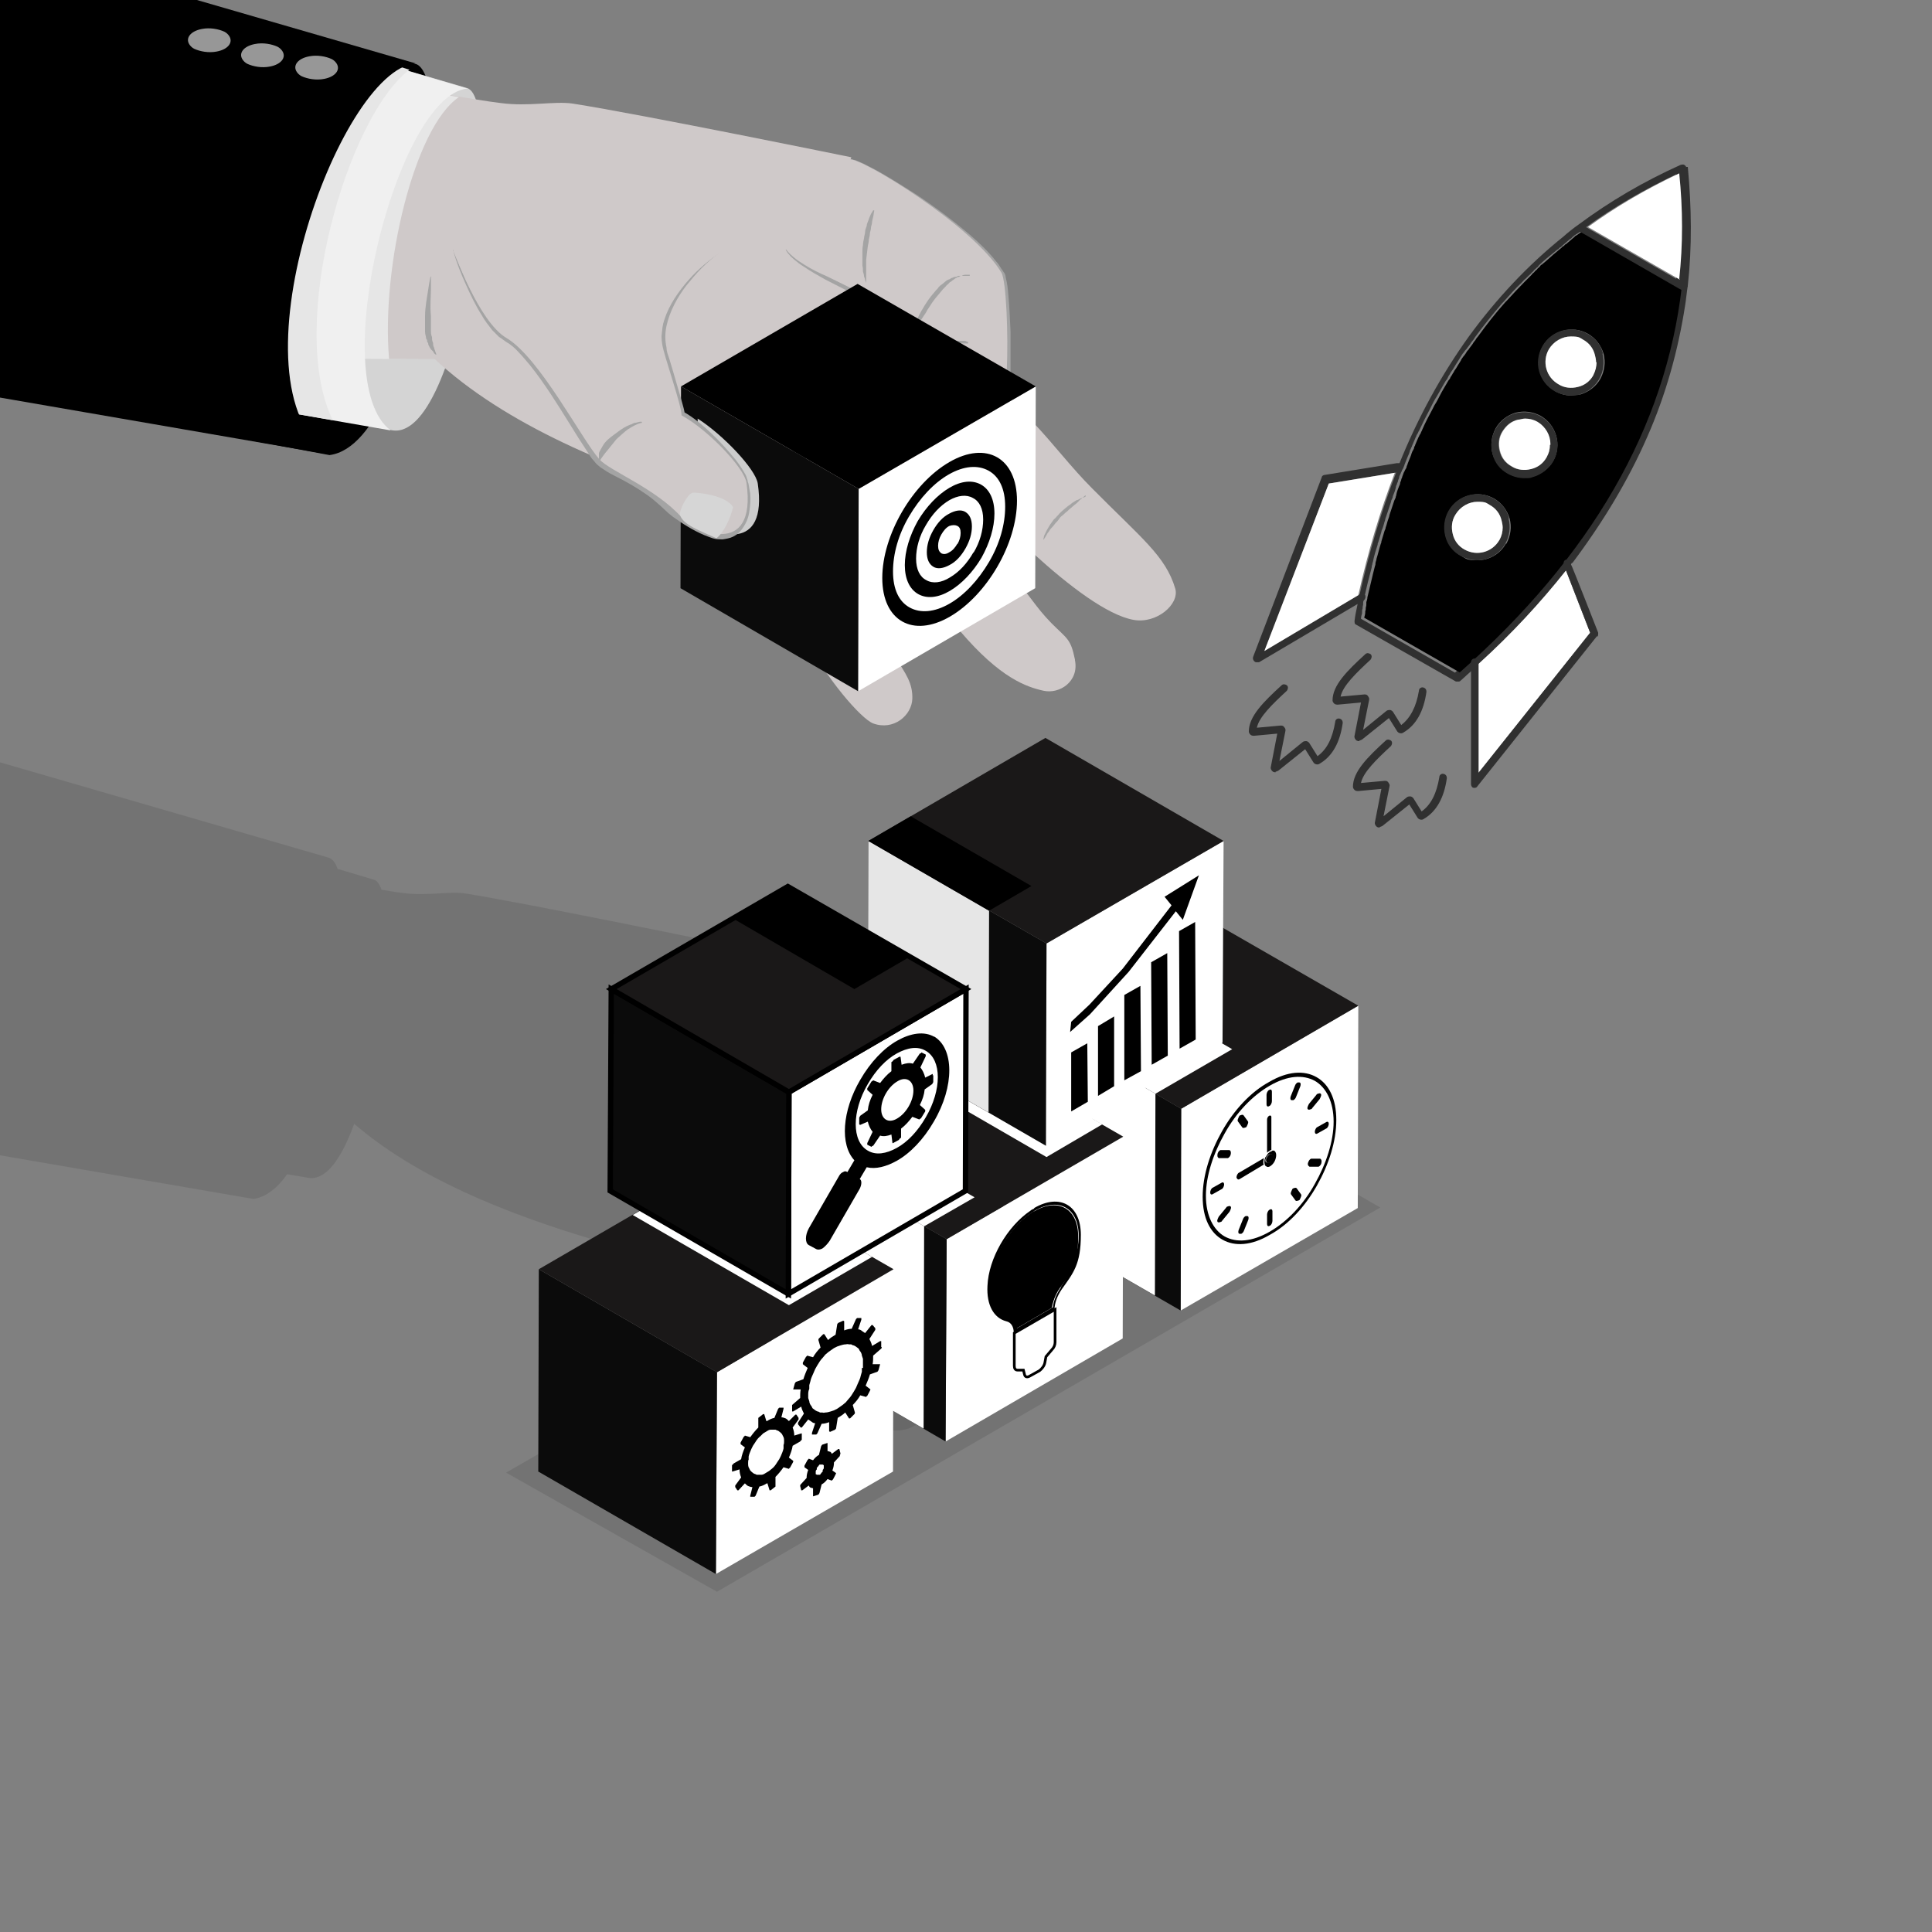 <?xml version="1.0" encoding="UTF-8"?>
<svg xmlns="http://www.w3.org/2000/svg" xmlns:xlink="http://www.w3.org/1999/xlink" xmlns:svgjs="http://svgjs.com/svgjs" version="1.1" viewBox="0 0 360 360">
  <rect x="0" y="0" width="360" height="360" fill="#808080" stroke="none"/>
  <defs>
    <style>
      .cls-1 {
        fill: none;
      }

      .cls-2 {
        isolation: isolate;
        opacity: .1;
      }

      .cls-3 {
        fill: #d6d6d6;
      }

      .cls-4, .cls-5 {
        fill: #1a1818;
      }

      .cls-4, .cls-6, .cls-7, .cls-8 {
        stroke: #000;
        stroke-miterlimit: 10;
      }

      .cls-9 {
        fill: #e6e6e6;
      }

      .cls-10 {
        fill: #979797;
      }

      .cls-11 {
        fill: #d4d4d4;
      }

      .cls-12 {
        fill: #ccc;
      }

      .cls-13 {
        fill: #303030;
      }

      .cls-6, .cls-14, .cls-7 {
        fill: #fff;
      }

      .cls-15, .cls-8 {
        fill: #0b0b0b;
      }

      .cls-16 {
        fill: #f0f0f0;
      }

      .cls-7 {
        stroke-width: .5px;
      }

      .cls-17 {
        fill: #000fff;
      }

      .cls-18 {
        fill: #cfc9c9;
      }

      .cls-19 {
        fill: #a4a4a4;
      }

      .cls-20 {
        clip-path: url(#clippath);
      }
    </style>
    <clipPath id="clippath">
      <rect class="cls-1" y="0" width="360" height="360"/>
    </clipPath>
  </defs>
  <!-- Generator: Adobe Illustrator 28.6.0, SVG Export Plug-In . SVG Version: 1.2.0 Build 709)  -->
  <g>
    <g id="Layer_1">
      <g class="cls-20">
        <g>
          <path class="cls-2" d="M189,246.8c-.7-5.5-9-10.4-17-18.5-3.4-3.4-6.3-7.3-9.6-10.8-2.3-2.4-4.6-4.7-6.7-6.8,1.4-3.9,2.2-7.3,2.1-8.1-1.7-8.5-23-26.6-25.7-27.3h0s-34.1-7-45.3-8.8c-3-.5-7.1.5-11.7-.1-1.1-.1-2.5-.4-4-.6-.4-1.1-.9-1.8-1.5-1.9l-6.7-2c-.4-1.2-1-1.9-1.7-2.1l-81.7-23.7-12.4,66.7-1,5.5h0l-.2,1.1,81.3,14c2.3-.3,4.5-2,6.3-4.6l3.6.6c3.5.9,6.5-3.4,8.9-10,11.2,9.7,27.6,16.6,45.3,21.8h0c.7,2.2,3.9,5.7,7.3,10.5,1.3,3.1,4,7.6,5.8,11.1,3.6,6.9,9.3,13.5,11.3,14.3,3.3,1.3,6.3-1.2,6.4-4,0-2.7-1.1-4.2-2.6-6.6-1.6-2.6-2.5-5.6-4.4-9-1.7-3-3.4-7.9-5-10.9-1.3-2.6-2.8-4.9-4.1-6.9.8-.2,1.5-.5,2.1-.9.5.7,1.1,1.4,1.7,2.2v1.5l.7-.7c1.9,2.3,4,4.8,6.2,7.2,3.3,3.6,9.6,10,12.8,13.8,6.5,7.7,13.6,13.3,16.4,13.7,4.5.6,8-2.8,7.3-6.2-.7-3.4-3.1-4.4-5.7-7.1-2.7-2.8-5.9-6.6-9.2-10.3-1.5-1.7-3.5-3.6-4.9-5.5-1.3-1.9-4.2-5.9-5.6-7.6-1.2-1.4-2.3-2.8-3.4-4.1.6-.3,1.1-.6,1.7-.8.9.9,1.7,1.8,2.6,2.7,3.6,3.9,9.1,8.6,13,12.3,5.9,5.4,15,14.3,19.3,14.7,4.9.4,8.6-4.2,8.1-8v.2Z"/>
          <path d="M-31.5,67.4l92.9,17.4c17.5-2.3,24.1-70.8,16-72.9L-16.1-14.2l-15.4,81.6Z"/>
          <path class="cls-11" d="M-11.1,64.2l83.8,15.9c13.4,3.5,21.6-61.8,14.3-63.7L2.5-8.4l-13.6,72.6Z"/>
          <path class="cls-18" d="M158.5,29.5l12.5,36.4-35.8,27.9c-21.4-6.4-41.2-14.8-54.2-26.9l-62.1-.6,7.2-56.6s23.7,2.9,47.7,6.4c5.8.8,14.5,2.5,19.5,3.1,5.2.7,10-.4,13.4.1,12.8,2,51.9,10,51.9,10v.2Z"/>
          <path class="cls-18" d="M219,109.7c.8,2.9-3.5,6.6-7.8,5.8-4.9-.9-12-6.3-18.8-12.5-4.6-4.2-10.8-9.7-14.9-14.1-9.9-10.5-17.7-16.7-17.7-16.7l13.7-13.9c-.5.5,8.8,9.6,19,20.4,3.8,4,7.1,8.4,11,12.3,9.2,9.3,13.7,12.6,15.5,18.7Z"/>
          <path class="cls-18" d="M200.3,123c.8,4-2.9,6.4-5.9,5.7-3.1-.7-8-2.3-15.5-11.1-3.7-4.4-11-11.7-14.7-15.9-6.9-7.7-13.8-15-15.1-18l12.2-11.7c.4.3,6,9.4,15,20,1.6,1.9,5,6.6,6.5,8.7,1.5,2.2,3.9,4.3,5.6,6.3,3.8,4.3,4.4,5.9,7.5,9.1,3,3,3.6,2.9,4.4,6.8h0ZM170,130.2c-.1,3.1-3.5,6-7.3,4.6-2.3-.9-8.8-8.4-12.9-16.4-2.1-4-5.2-9.2-6.7-12.7-3.8-5.5-7.5-9.5-8.3-11.9l11-10.1c-.5.3,5.4,6.6,10.4,16.2,1.8,3.5,3.9,9,5.8,12.5,2.2,3.9,3.2,7.3,5,10.3,1.7,2.8,3.1,4.5,3,7.6h0Z"/>
          <path class="cls-19" d="M158.3,29.7c.3,0,.6,0,.9.1.3,0,.5.2.8.3.5.2,1,.4,1.5.7,1,.5,2,1,3,1.6,1.9,1.1,3.8,2.3,5.7,3.5,3.7,2.4,7.3,5.1,10.7,8,1.7,1.5,3.3,3,4.7,4.8.4.4.7.9,1,1.4.2.2.3.5.5.7.2.3.3.6.3.9.3,1.1.4,2.2.5,3.4.2,2.2.3,4.5.4,6.7v7.5c0,.3-.1.6-.2.9-.1.6-.3,1.1-.5,1.7-.4,1.1-.9,2.1-1.4,3.1-1,2-2,4-2.9,6-.5,1-.8,2-1.2,3.1-.4,1-.8,2.1-1.2,3.1s-.5,1-.8,1.6c-.3.5-.7,1-1.3,1.4-.3.2-.6.4-.9.5-.3,0-.6.2-.9.3-.6,0-1.3,0-1.9,0-1.3-.2-2.4-.8-3.3-1.5-1-.7-1.8-1.6-2.5-2.5-.4-.5-.7-.9-1-1.4-.2-.2-.3-.5-.5-.7-.2-.3-.3-.6-.4-.9-.4-1.2-.5-2.4-.4-3.6,0-2.3.6-4.5,1.1-6.7l.7-3.2c.1-.5.2-1.1.3-1.6,0-.5.2-1.1.1-1.5l.2.4c-.3-.4-.4-.8-.5-1.2,0-.4-.1-.7-.1-1.1v-2.1l.2.5c-.3-.4-.5-.7-.8-1.1l-.7-1.1c-.5-.7-1-1.4-1.6-2s-1.1-1.3-1.8-1.8c-.6-.6-1.3-1.1-2-1.6h0c-2.8-1.4-5.6-2.8-8.3-4.2-1.4-.8-2.7-1.5-4-2.4-.7-.4-1.3-.9-1.9-1.4-.3-.3-.6-.5-.8-.8-.3-.3-.5-.6-.7-1h.1c.4.6,1,1.1,1.6,1.6s1.3.9,1.9,1.3c1.3.8,2.7,1.5,4.1,2.1,2.8,1.4,5.7,2.6,8.5,3.9h0c.7.5,1.5,1,2.1,1.6.7.6,1.3,1.2,1.9,1.9.6.7,1.2,1.3,1.7,2.1.3.4.5.7.8,1.1.3.3.5.7.7,1l.2.2v2.2c0,.3,0,.6.1.9,0,.3.2.5.2.6v.2c.1,0,.2.2.2.2,0,.7,0,1.2-.1,1.8,0,.6-.2,1.1-.3,1.7l-.7,3.3c-.5,2.2-.9,4.3-1,6.4,0,1,0,2.1.3,3,0,.2.2.4.3.6s.3.5.4.7c.3.4.6.9.9,1.3.7.8,1.4,1.6,2.2,2.2s1.7,1.1,2.7,1.3h1.4c.2,0,.5,0,.7-.2.2,0,.4-.2.6-.3.7-.5,1.3-1.4,1.7-2.4.9-1.9,1.6-4.1,2.6-6.1l3-6c.5-1,1-2,1.4-3s.4-1,.5-1.5c0-.3.1-.5.1-.7v-.8c.2-2.2.2-4.4.2-6.6s0-4.4-.3-6.6c0-1.1-.2-2.2-.4-3.2,0-.2-.1-.5-.2-.7-.1-.2-.3-.5-.4-.7-.3-.5-.6-.9-1-1.3-1.4-1.7-2.9-3.3-4.6-4.8-3.3-3-6.8-5.6-10.5-8.1-1.8-1.2-3.7-2.4-5.6-3.6-1-.6-1.9-1.1-2.9-1.6-.5-.3-1-.5-1.5-.7-.3-.1-.5-.2-.8-.3-.3,0-.5-.2-.8-.1v-.7Z"/>
          <path class="cls-18" d="M177.6,89.6c-2.9,1.2-6.3-.5-9.4-5.5-2.3-3.7,1.7-13.9,1.5-17.1-.5-.7-.6-2.2-.5-3.9-.9-1.1-3-4.9-7-7.6-6.3-3.1-14.3-7-15.6-9.8l11.6-16c2-.6,23.2,12.4,28.4,21.1.9,1.5,1.3,11.7,1,18.1-.1,2.7-3.2,7.5-5.1,11.9-1.8,3.9-2.6,7.8-4.8,8.8h0Z"/>
          <path class="cls-19" d="M80.3,51.5s0,.9,0,2.3c0,1.4-.2,3.2,0,5.1v1.4c0,.4,0,.9,0,1.3s0,.8.2,1.2c0,.4,0,.7.2,1.1,0,.3,0,.6.2.9,0,.3.2.5.2.7.2.4.2.6.2.6h0s-.2,0-.5-.4c0-.2-.3-.4-.5-.6-.2-.3-.3-.5-.5-.9,0-.2,0-.3-.2-.5,0-.2,0-.4-.2-.6,0-.4-.2-.8-.2-1.3v-2.8c0-1.9.4-3.7.6-5.1.2-1.4.4-2.3.4-2.3h.2ZM180.7,51.2h-.7c-.2,0-.5,0-.8.2-.2,0-.3,0-.5.2-.2,0-.3,0-.5.2-.2,0-.3.2-.5.3s-.3.2-.5.4c-.2,0-.4.3-.5.4-.2.2-.4.3-.5.5-.2.2-.3.3-.5.5s-.3.4-.5.6c-.2.2-.3.4-.5.6-.2.2-.3.4-.5.6-.3.4-.6.8-.9,1.3-.3.4-.6.9-.8,1.3-.3.4-.5.8-.8,1.2-.2.4-.5.8-.7,1.1-.4.7-.8,1.3-1,1.7s-.4.6-.4.6c0,0,0-.3.2-.7s.4-1.1.7-1.8.7-1.6,1.2-2.5c.3-.4.5-.9.8-1.3.3-.5.6-.9.9-1.3.2-.2.3-.4.5-.6.2-.2.3-.4.5-.6.2-.2.4-.4.5-.6.2-.2.4-.4.6-.5.2-.2.4-.3.6-.5.2-.2.4-.3.6-.4.2,0,.4-.2.6-.3.2,0,.4-.2.6-.2s.4,0,.6-.2c.2,0,.4,0,.5,0h1.7ZM180.4,64h-1.8c-.3,0-.5,0-.8,0-.3,0-.6,0-.9.2-.3,0-.6.2-1,.3-.3,0-.7.2-1,.3-.3,0-.6.3-1,.4-.3.2-.6.3-.9.4-.3,0-.6.3-.9.4-.3,0-.5.3-.8.4-.5.3-.9.5-1.1.6-.3.2-.4.2-.4.2,0,0,.1,0,.3-.4.1,0,.2-.3.4-.4s.3-.3.6-.5c.2-.2.4-.4.7-.5.3-.2.5-.4.8-.5.3-.2.6-.4.9-.5.3,0,.7-.3,1-.4s.7-.2,1-.3c.4,0,.7-.2,1-.2h1.9c.3,0,.5,0,.7,0,.2,0,.4,0,.6,0,.3,0,.5.2.5.2h.2ZM162.9,39.2s0,.2-.1.6c0,.4-.2.9-.3,1.5,0,.3-.1.7-.2,1,0,.4-.1.7-.2,1.1,0,.4-.1.8-.2,1.2,0,.4-.1.8-.2,1.3-.1.8-.2,1.7-.3,2.5v4.4s0-.2-.2-.6c0-.2-.1-.4-.2-.7,0-.3-.1-.6-.2-.9,0-.3,0-.7-.1-1.1v-2.5c0-.4,0-.9.1-1.3,0-.4.1-.9.2-1.3,0-.4.2-.8.2-1.2s.2-.8.3-1.1c0-.4.2-.7.3-1s.2-.6.3-.8.2-.5.3-.6c.2-.3.3-.5.3-.5h.2ZM202.3,92.3s-.1,0-.4.3c-.1,0-.3.2-.4.4-.2,0-.4.3-.6.5-.2.2-.4.4-.7.6-.2.2-.5.4-.7.6-.3.2-.5.5-.8.7s-.5.5-.8.7-.5.5-.7.8-.5.5-.7.8-.4.5-.6.7c-.2.2-.4.5-.5.7-.2.2-.3.4-.4.6-.1.2-.2.3-.3.5-.2.3-.3.4-.3.4,0,0,0-.2.1-.5,0-.3.3-.7.5-1.2.3-.5.6-1.1,1-1.6.2-.3.4-.6.7-.8.2-.3.5-.5.7-.8.5-.5,1.1-1,1.6-1.4.3-.2.6-.4.8-.6.3-.2.5-.3.8-.5.2,0,.5-.2.7-.3.2,0,.4-.2.5-.2.3,0,.5-.2.5-.2v-.2ZM188.5,77.9s-.2,0-.5.4c-.2,0-.3.3-.5.4-.2.2-.4.4-.6.6l-.7.7c-.3.2-.5.5-.8.8s-.6.6-.8.9c-.3.3-.6.6-.8.9-.6.6-1.1,1.3-1.6,1.9s-1,1.2-1.3,1.7c-.2.3-.4.5-.5.7s-.3.4-.4.6c-.2.3-.3.5-.3.5,0,0,0-.2.2-.6.1-.4.3-.9.6-1.4.3-.6.7-1.2,1.2-1.9.2-.3.5-.7.7-1,.3-.3.5-.7.8-1s.6-.6.9-1c.3-.3.6-.6.9-.9.3-.3.6-.5.9-.8.3-.2.6-.4.9-.6.1,0,.3-.2.4-.3.1,0,.3,0,.4-.2l.6-.3c.3-.2.5-.2.5-.2h-.2ZM173.5,93.1s-.1,0-.3.4c-.2.2-.5.5-.9.9s-.8.8-1.3,1.3l-.7.7c-.2.3-.5.5-.7.8-.3.3-.5.5-.7.8s-.5.5-.7.7c-.5.5-.9.9-1.3,1.3-.7.8-1.2,1.3-1.2,1.3,0,0,0-.2.2-.5.1-.3.4-.7.6-1.2.3-.5.7-1,1.1-1.5.2-.3.4-.5.7-.8.2-.3.5-.5.7-.8.5-.5,1-1,1.6-1.5.5-.4,1-.8,1.5-1.1.5-.3.8-.5,1.1-.7.3,0,.4-.2.4-.2h-.1ZM186.9,109.7s-.1,0-.3.3l-.8.8c-.3.3-.7.7-1.1,1.1-.2.2-.4.4-.6.6-.2.2-.4.4-.6.6-.2.2-.4.4-.6.6-.2.2-.4.4-.6.6-.4.4-.8.8-1.1,1.1-.3.3-.6.6-.8.8l-.3.3s0,0,.2-.4c.1-.3.3-.6.5-1s.5-.9.9-1.3c.2-.2.4-.5.6-.7.2-.2.4-.5.6-.7.4-.4.9-.9,1.4-1.2.2-.2.5-.3.7-.5s.4-.3.6-.4c.4-.2.7-.4,1-.6l.4-.2v.2ZM159.6,113.5s-.4.3-1.1.6c-.7.3-1.5.8-2.4,1.3-.4.2-.9.5-1.3.7-.4.2-.8.4-1.1.6s-.6.3-.8.4-.3.2-.3.2c0,0,.3-.4.9-.9.3-.2.6-.5,1-.8.2,0,.4-.3.6-.4.2,0,.4-.3.6-.4.4-.2.9-.5,1.3-.6.4-.2.8-.3,1.2-.4.7-.2,1.2-.3,1.2-.3h.2ZM153.7,100.6s-.1,0-.4.2c-.1,0-.3,0-.4.2-.2,0-.4.2-.6.2-.4.2-.9.4-1.4.6-.3,0-.5.2-.8.4-.3,0-.5.3-.8.4-.5.3-1.1.5-1.6.8s-1,.5-1.4.7c-.8.4-1.3.7-1.3.7,0,0,.1,0,.3-.3.2-.2.5-.5.8-.7.4-.3.8-.6,1.3-.9s1-.6,1.6-.9,1.1-.5,1.7-.7c.3,0,.5-.2.8-.3.3,0,.5,0,.7-.2.5,0,.8-.2,1.1-.2h.4,0Z"/>
          <path class="cls-9" d="M85.5,18.1c-4-.7-8.3-1.4-11.7-1.9-24-3.5-47.7-6.4-47.7-6.4l-7.2,56.6,53.6.5c-1.5-17.2,4.7-43.2,13-48.8Z"/>
          <path class="cls-16" d="M-10.4,65.7l83.2,14.5c-12.3-9.1,1.2-62.5,14.3-63.7L2.5-8.4l-13,74h.1Z"/>
          <path class="cls-9" d="M34.7-.3L2.2-8.7l-12.6,74.4,72.4,12.6c-8.6-17.7,2.8-56.7,14.3-65.3L34.7-.3Z"/>
          <path d="M-31.7,68.6l93.1,16.1c-19.2-12.9,1.6-71.5,16-72.9L-16.1-15.3l-15.6,83.9Z"/>
          <path class="cls-10" d="M41.8,5.9c.4.2.7.5.9.8.8,1.2-.2,2.5-2.3,2.9-1.5.3-3.1,0-4.2-.5-.4-.2-.7-.5-.9-.8-.8-1.2.2-2.5,2.3-2.9,1.5-.3,3.1,0,4.2.5ZM51.7,8.7c.4.2.7.5.9.8.8,1.2-.2,2.5-2.3,2.9-1.5.3-3.1,0-4.2-.5-.4-.2-.7-.5-.9-.8-.8-1.2.2-2.5,2.3-2.9,1.5-.3,3.1,0,4.2.5ZM61.8,11c.4.2.7.5.9.8.8,1.2-.2,2.5-2.3,2.9-1.5.3-3.1,0-4.2-.5-.4-.2-.7-.5-.9-.8-.8-1.2.2-2.5,2.3-2.9,1.5-.3,3.1,0,4.2.5Z"/>
        </g>
      </g>
      <polygon class="cls-14" points="193 72 192.9 109.6 159.9 128.8 160 91.1 193 72"/>
      <polygon class="cls-15" points="160 91.1 159.9 128.8 126.8 109.6 126.9 72 160 91.1"/>
      <polygon points="193 72 160 91.1 126.9 72 159.8 52.9 193 72"/>
      <path d="M179.9,95.4c.8.5,1.2,1.4,1.2,2.7s-.4,2.7-1.2,4.1-1.8,2.5-3,3.1c-1.1.6-2.2.8-3,.3s-1.2-1.4-1.2-2.7.4-2.7,1.2-4.1,1.8-2.5,3-3.1c1.1-.6,2.2-.8,3-.3ZM178.4,101.4c.4-.7.6-1.4.6-2.1s-.2-1.1-.6-1.3-.9-.2-1.5,0c-.6.3-1.1.9-1.5,1.6s-.6,1.4-.6,2.1.2,1.1.6,1.4c.4.2.9.2,1.5-.2.6-.3,1.1-.9,1.5-1.6h0Z"/>
      <path d="M182.8,90.3c1.6.9,2.5,2.8,2.5,5.4s-.9,5.5-2.4,8.2c-1.6,2.7-3.7,4.9-5.9,6.2-2.2,1.3-4.3,1.5-5.9.6-1.6-.9-2.5-2.8-2.5-5.4s.9-5.5,2.4-8.2c1.6-2.7,3.7-4.9,5.9-6.2,2.2-1.3,4.3-1.5,5.9-.6ZM181.4,103c1.2-2,1.8-4.2,1.8-6.2s-.7-3.4-1.9-4c-1.2-.7-2.8-.5-4.4.4-1.7,1-3.2,2.6-4.4,4.7-1.2,2-1.8,4.2-1.8,6.2s.7,3.4,1.9,4c1.2.7,2.8.5,4.4-.5,1.7-1,3.2-2.6,4.4-4.7h0Z"/>
      <path d="M176.9,86.1c6.9-4,12.6-.8,12.6,7.2s-5.6,17.6-12.5,21.6-12.6.8-12.6-7.2,5.6-17.6,12.5-21.6ZM184.3,104.7c2-3.4,3-7,3-10.3s-1.1-5.6-3.1-6.7-4.6-.9-7.4.7c-2.8,1.6-5.4,4.4-7.4,7.8s-3,7-3,10.3,1.1,5.6,3.1,6.7,4.6.9,7.4-.7c2.8-1.6,5.4-4.4,7.4-7.8h0Z"/>
      <path class="cls-12" d="M130,78v19.2c3.2,2.5,13.1,6,11.2-7.1-.4-2.7-6.5-9.1-11.2-12.1Z"/>
      <path class="cls-19" d="M84.4,46.6c.8,2,1.7,4,2.6,6,1,2,2,3.9,3.2,5.7.6.9,1.3,1.8,2,2.5.7.8,1.5,1.5,2.4,2,1,.6,1.8,1.3,2.6,2.1.8.8,1.5,1.6,2.3,2.4,2.8,3.4,5.2,7.1,7.6,10.7,1.2,1.8,2.4,3.7,3.6,5.4.3.4.6.9,1,1.3s.3.4.5.5c.2.2.4.3.6.4.8.6,1.8,1.1,2.7,1.6,1.9,1,3.9,2.1,5.7,3.4.9.6,1.8,1.3,2.7,2.1.4.4.8.7,1.2,1.1.4.3.8.7,1.2,1,1.7,1.3,3.5,2.4,5.4,3.3.5.2,1,.4,1.4.5.5,0,.9.2,1.4.2.9,0,1.7-.4,2.3-1.1s1-1.6,1.2-2.6.2-2,.2-3-.1-1-.2-1.5c0-.3-.1-.5-.2-.8,0-.2-.1-.4-.2-.6-.4-.9-1-1.8-1.7-2.6-1.3-1.7-2.7-3.3-4.3-4.8-1.5-1.5-3.2-2.9-5-4h-.2v-.4c0-.7-.3-1.4-.5-2l-.5-2.1-1.1-4.1-.5-2.1c-.2-.7-.3-1.4-.5-2.1-.2-1.5,0-3,.2-4.4.7-2.9,2.3-5.4,4.1-7.6,1.8-2.2,3.9-4.2,6.3-5.8-1.1.8-2.2,1.8-3.2,2.8s-1.9,2.1-2.8,3.2c-1.7,2.2-3.1,4.8-3.7,7.5-.3,1.4-.3,2.7,0,4.1,0,.7.3,1.4.5,2l.6,2,1.2,4.1.6,2.1c.2.7.4,1.4.5,2.1l-.3-.4c2,1.1,3.7,2.6,5.3,4.1s3.1,3.2,4.5,4.9c.7.9,1.3,1.8,1.9,2.9.1.3.2.6.3.9,0,.3.2.6.2.8.1.6.2,1.1.3,1.7.1,1.1,0,2.3-.2,3.5s-.7,2.3-1.5,3.3c-.4.5-.9.9-1.5,1.2-.6.3-1.3.4-1.9.5-.6,0-1.3,0-1.9-.2-.6-.2-1.1-.4-1.6-.6-2.1-.9-4-2.1-5.8-3.4-.4-.3-.9-.7-1.3-1.1s-.9-.8-1.2-1.1c-.8-.7-1.6-1.4-2.5-2-1.7-1.2-3.6-2.3-5.6-3.3s-1.9-1.1-2.9-1.7c-.2-.2-.5-.4-.7-.6-.3-.3-.4-.5-.6-.7-.4-.4-.7-.9-1-1.4-1.2-1.8-2.4-3.7-3.5-5.5-2.3-3.7-4.6-7.4-7.3-10.8-.7-.8-1.4-1.7-2.1-2.4-.7-.8-1.5-1.5-2.4-2l-.7-.5c-.2-.2-.5-.3-.7-.5-.4-.4-.8-.8-1.2-1.2-.7-.9-1.4-1.8-1.9-2.7-1.2-1.9-2.1-3.8-3-5.8s-1.7-4-2.3-6.1v-.3Z"/>
      <path class="cls-18" d="M133.9,47.2l-49.4-.6s4.6,13.3,9.9,16.4c6.2,3.7,14,18.9,17.3,22.6,2,2.2,10.5,5.4,15.4,10.9,2.1,2.4,14,7.8,12-6.5-.4-2.9-7.3-10-12.1-12.6,0-1.9-3.3-11.2-3.6-13.2-1.4-8.3,8.5-15.6,10.7-17.1h-.2Z"/>
      <path class="cls-3" d="M136.6,94.5c-.5,2.1-1.7,4.7-3.1,5.8-3-1.4-6.3-2.5-6.8-4.4-.2-.6,1.4-4.1,2.5-4.1s6.1.5,7.4,2.7h0Z"/>
      <path class="cls-19" d="M119.5,78.8c-.9.2-1.7.7-2.5,1.2-.7.5-1.4,1.2-2.1,1.8-.6.7-1.1,1.4-1.7,2.1s-1.1,1.4-1.6,2.2h0v-.8c0-.2,0-.5,0-.8,0-.2.2-.5.3-.7l.4-.7c.5-.9,1.3-1.5,2.1-2.1.8-.6,1.6-1.2,2.4-1.6l.7-.3c.2,0,.4-.2.7-.3.5,0,.9-.3,1.4-.2h0v.2Z"/>
      <polygon class="cls-2" points="257.2 225 133.6 296.6 94.3 274.4 218.6 202.9 257.2 225"/>
      <polygon class="cls-14" points="253.1 187.4 253 225.1 220 244.2 220.1 206.6 253.1 187.4"/>
      <polygon class="cls-15" points="220.1 206.6 220 244.2 186.9 225.1 187 187.4 220.1 206.6"/>
      <polygon class="cls-5" points="253.1 187.4 220.1 206.6 187 187.4 219.9 168.3 253.1 187.4"/>
      <polygon class="cls-14" points="215.3 203.8 187 187.4 186.9 225.1 215.2 241.4 215.3 203.8"/>
      <polygon class="cls-14" points="209.3 211.8 209.2 249.4 176.2 268.6 176.4 230.9 209.3 211.8"/>
      <polygon class="cls-15" points="176.4 230.9 176.2 268.6 143.1 249.4 143.2 211.8 176.4 230.9"/>
      <polygon class="cls-5" points="209.3 211.8 176.4 230.9 143.2 211.8 176.1 192.7 209.3 211.8"/>
      <polygon class="cls-14" points="172.2 228.5 143.2 211.8 143.1 249.4 172.1 266.2 172.2 228.5"/>
      <polygon class="cls-14" points="166.5 236.5 166.4 274.2 133.4 293.3 133.6 255.7 166.5 236.5"/>
      <polygon class="cls-15" points="133.6 255.7 133.4 293.3 100.3 274.2 100.4 236.5 133.6 255.7"/>
      <polygon class="cls-5" points="166.5 236.5 133.6 255.7 100.4 236.5 133.3 217.4 166.5 236.5"/>
      <polygon class="cls-14" points="201.2 179.1 187 187.4 215.3 203.8 229.6 195.5 201.2 179.1"/>
      <polygon class="cls-14" points="165.8 198.7 195 215.6 205.4 209.5 176.1 192.7 165.8 198.7"/>
      <polygon class="cls-14" points="152.6 206.4 143.2 211.8 172.2 228.5 181.6 223.1 152.6 206.4"/>
      <polygon class="cls-14" points="117.9 226.4 147 243.2 162.5 234.2 133.3 217.4 117.9 226.4"/>
      <polygon class="cls-14" points="228 156.7 227.8 194.3 194.9 213.5 195 175.8 228 156.7"/>
      <polygon class="cls-15" points="195 175.8 194.9 213.5 161.7 194.3 161.8 156.7 195 175.8"/>
      <polygon class="cls-5" points="228 156.7 195 175.8 161.8 156.7 194.8 137.5 228 156.7"/>
      <polygon class="cls-9" points="184.3 169.7 161.8 156.7 161.7 194.3 184.2 207.3 184.3 169.7"/>
      <polygon class="cls-6" points="180 184.3 179.9 221.9 146.9 241.1 147 203.5 180 184.3"/>
      <polygon class="cls-8" points="147 203.5 146.9 241.1 113.7 221.9 113.9 184.3 147 203.5"/>
      <polygon class="cls-4" points="180 184.3 147 203.5 113.9 184.3 146.8 165.2 180 184.3"/>
      <g>
        <polygon points="169.7 152.1 161.8 156.7 184.3 169.7 192.2 165.1 169.7 152.1"/>
        <polygon points="136.5 171.1 159.2 184.3 169.5 178.3 146.8 165.2 136.5 171.1"/>
      </g>
      <g>
        <path d="M174,193.1c3.8,2.2,3.9,9.3,0,15.9-1.9,3.3-4.4,5.9-6.9,7.3-2,1.1-3.9,1.6-5.6,1.2l-1.3,2.2c.4.2.4,1,0,1.8l-5.6,9.7c-.4.6-.9,1.1-1.3,1.4-.5.3-1,.3-1.3.1l-1.3-.7c-.7-.4-.7-1.8,0-3.1l5.6-9.7c.2-.4.5-.7.8-.8.3-.2.5-.2.8,0l1.3-2.2c-2.7-2.9-2.3-9.2,1.1-15,1.9-3.3,4.4-5.9,6.9-7.3,2.5-1.4,5-1.8,6.9-.7h0ZM172.5,208.2c3-5.1,3-10.7,0-12.4-1.5-.9-3.4-.6-5.4.5s-3.9,3.1-5.4,5.7c-3,5.1-3,10.7,0,12.4,1.5.9,3.4.6,5.4-.5s3.9-3.1,5.4-5.7h0Z"/>
        <path d="M173.7,200.3s.1,0,.2.1v1.2c0,.1-.1.2-.2.4l-1.4,1c-.1,1-.4,1.9-.9,2.9l1,.9v.3l-.8,1.3c-.1,0-.2.1-.3.2l-1.3-.5c-.6.8-1.3,1.6-2.1,2.2v1.7c-.2.1-.3.2-.4.4l-1.1.6h-.1l-.2-1.6c-.8.3-1.5.4-2.1.2l-1.3,1.9c-.1,0-.2,0-.3.2l-.8-.4v-.3l1-2.1c-.4-.5-.7-1.1-.9-1.9l-1.4.6s-.1,0-.2-.1v-1.2c0-.1.1-.2.2-.4l1.4-1c.1-1,.4-1.9.9-2.9l-1-.9v-.3l.8-1.3c.1,0,.2-.1.3-.2l1.3.5c.6-.8,1.3-1.6,2.1-2.2v-1.7c.2-.1.3-.2.4-.4l1.1-.6h.2l.2,1.5c.8-.3,1.5-.4,2.1-.2l1.3-1.9c.1,0,.2,0,.3-.2l.8.4v.3l-1,2.1c.4.5.7,1.1.9,1.9l1.4-.7v.2ZM167.2,208.4c1.7-1,3-3.3,3-5.2s-1.4-2.7-3-1.7c-1.7,1-3,3.3-3,5.2s1.4,2.7,3,1.7h0Z"/>
        <polygon points="202.6 194.4 202.7 205.3 199.6 207.1 199.6 196.1 202.6 194.4"/>
        <polygon points="207.6 189.4 207.6 202.4 204.6 204.2 204.6 191.2 207.6 189.4"/>
        <polygon points="212.5 183.7 212.6 199.6 209.5 201.3 209.5 185.4 212.5 183.7"/>
        <polygon points="217.5 177.6 217.6 196.7 214.6 198.4 214.5 179.3 217.5 177.6"/>
        <polygon points="222.7 171.8 222.8 193.7 219.8 195.4 219.7 173.5 222.7 171.8"/>
        <polygon points="223.4 163.1 220.4 171.4 219.1 169.8 210.3 181.1 203.1 189 199.4 192.3 199.6 190.4 203 187.2 209.2 180.5 218.3 168.7 217 167.1 223.4 163.1"/>
        <path d="M149.3,267.1h.1v1.2c-.2.1-.2.2-.3.3l-1.4.8c-.1.7-.4,1.5-.7,2.2l.8.6v.2h0l-.6,1.1s-.1,0-.2.2l-1-.3c-.5.7-1,1.3-1.5,1.8v1.8l-.9.7h-.2l-.4-1.3h-.1c-.5.3-.9.5-1.4.6l-.7,1.7s-.1.1-.2.2h-.8v-.2l.4-1.6c-.3,0-.5-.1-.8-.2-.2-.1-.4-.3-.6-.5l-1.2,1.3h-.2l-.4-.6v-.3l1.1-1.5c-.2-.5-.3-1-.3-1.5l-1.3.4h-.1v-1.2c.2-.1.2-.2.3-.3l1.4-.8c.1-.7.4-1.5.7-2.2l-.8-.6v-.3l.6-1.1s.1,0,.2-.2l1,.3c.5-.7,1-1.3,1.5-1.8v-1.8l.9-.7h.2l.4,1.3h.1c.5-.3.9-.5,1.4-.6l.7-1.7s.1-.1.2-.2h.8v.2l-.4,1.6c.3,0,.5.1.8.2.2.1.4.3.6.5l1.2-1.2h.2l.4.6v.3l-1.1,1.5c.2.5.3,1,.3,1.5l1.3-.4ZM146,269.8v-.6c.1,0,.1-.6.1-.6,0-.4,0-.7-.2-1l-.2-.4-.3-.3c-.1-.1-.3-.2-.4-.3-.1,0-.3-.1-.5-.2h-.9c-.3,0-.6.2-.9.4h0l-.5.3-.5.5c-.4.3-.7.7-1,1.2l-.4.6-.3.6c-.2.5-.4.9-.5,1.4v.6c-.1,0-.1.6-.1.6,0,.4,0,.7.2,1l.2.4.3.3c.1.1.3.2.4.3.1,0,.3.1.5.2h.9c.3,0,.6-.2.9-.4h0l.5-.3.5-.4c.4-.3.7-.7,1-1.2l.4-.6.3-.6c.2-.5.4-.9.5-1.4h0ZM156.5,271.3l-1.1,1.2c0,.5-.1,1-.3,1.5l.7.5h0c0,.1-.6,1.2-.6,1.2,0,0-.1,0-.2.2l-.8-.3c-.3.4-.7.8-1.1,1l-.4,1.6s-.1.2-.2.3l-.9.3h-.1v-1.5s-.2,0-.4-.1c-.2,0-.3-.2-.4-.4l-1.2.9h-.2l-.2-.8c0-.1,0-.2.1-.3l1.1-1.2c0-.5.1-1,.3-1.5l-.7-.5v-.3l.6-1.1s.1,0,.2-.2l.8.3c.3-.4.7-.8,1.1-1l.4-1.6s.1-.2.2-.3l.9-.3h.1v1.5s.2,0,.4.1c.2,0,.3.2.4.4l1.2-.9h.2l.2.8c0,.1,0,.2-.1.3v.2ZM153.5,273.5v-.5q-.1,0-.2-.1h-.6c-.1.1-.2.3-.3.4l-.2.2v.3c-.2.2-.2.3-.2.4v.5q.1,0,.2.1h.6c.1-.1.2-.3.3-.4l.2-.2v-.3c.2-.2.2-.3.2-.4h0Z"/>
        <path d="M164.3,251c0,.1,0,.2-.1.3l-1.5,1.3c0,.5,0,1.1-.1,1.6h1.4l-.3,1.1s-.1.2-.2.3l-1.4.5c-.2.7-.5,1.4-.8,2.1l.9.7h0c0,.1-.6,1.2-.6,1.2,0,0-.1,0-.2.2l-1.1-.3c-.4.7-.9,1.3-1.4,1.8l.4,1.4c0,.1,0,.2-.1.3l-.8.8h-.2l-.7-1.1c-.4.4-.9.7-1.4,1l-.3,1.9c0,.1-.1.2-.2.3l-.9.4s-.1,0-.2-.1v-1.7c-.5.2-1,.3-1.4.3l-.8,1.8s-.1.1-.2.2h-.8v-.3l.6-1.8c-.2,0-.5-.1-.7-.3-.2-.1-.4-.3-.6-.4l-1.2,1.5h-.2l-.5-.6v-.3l1.1-1.7c-.2-.4-.4-.8-.5-1.3l-1.5.9h-.2v-1.2l1.5-1.3c0-.5,0-1.1.1-1.6h-1.4l.3-1.1s.1-.2.2-.3l1.4-.5c.2-.7.5-1.4.8-2.1l-.9-.7v-.3l.6-1.1s.1,0,.2-.2l1.1.3c.4-.7.9-1.3,1.4-1.8l-.4-1.4c0-.1,0-.2.1-.3l.8-.8h.2l.7,1.1c.4-.4.9-.7,1.4-1l.3-1.9c0-.1.1-.2.2-.3l.9-.4s.1,0,.2.1v1.7c.5-.2,1-.3,1.4-.3l.8-1.8.2-.2h.8v.3l-.6,1.8c.2,0,.5.1.7.3.2.1.4.3.6.4l1.2-1.5h.2l.5.6v.3l-1.1,1.7c.2.4.4.8.5,1.3l1.5-.9h.2v1.1ZM160.8,254.9v-1.1h0v-.6l-.2-.6c0-.3-.2-.7-.4-.9l-.2-.4-.4-.3c-.1-.1-.3-.2-.5-.3-.2,0-.3-.1-.5-.2h-.5c0-.1-.5,0-.5,0-.3,0-.7.1-1,.2l-.6.2-.6.3c-.3.2-.7.5-1,.7l-.6.5-.5.6c-.4.4-.7.9-1,1.4l-.4.7-.3.7c-.2.5-.5,1-.6,1.6l-.2.7v.7c-.2.4-.2.8-.2,1.1h0v.6l.2.6c0,.3.2.7.4.9l.2.4.4.3c.1.1.3.2.5.3.2,0,.3.1.5.2h.5c0,.1.5,0,.5,0,.3,0,.7-.1,1-.2l.6-.2.6-.3c.3-.2.7-.5,1-.7l.6-.5.5-.6c.4-.4.7-.9,1-1.4l.4-.7.3-.7c.2-.5.5-1,.6-1.6l.2-.7v-.7h.2Z"/>
        <path d="M192.7,225.1c4.8-2.8,8.7-.5,8.7,5s-1.4,7.1-3.6,10.2c-.8,1.2-1.3,2.5-1.3,3.7l-7.6,4.4c0-1.2-.5-2-1.4-2.2-2.3-.6-3.7-3-3.5-6.6.2-5.1,3.7-11.1,8-14,.2-.2.5-.3.7-.4h0ZM197.6,239.9c2.1-3,3.4-6.6,3.4-9.6,0-5.2-3.7-7.3-8.2-4.7-.2.1-.4.3-.6.4-4.1,2.7-7.3,8.3-7.5,13.2-.2,3.3,1.1,5.6,3.3,6.3.8.2,1.4,1,1.5,2l6.7-3.9c.1-1.2.7-2.6,1.5-3.7h0Z"/>
        <path class="cls-17" d="M189,248.4v6.1c0,.5.2.8.6.8h1.1l.2.8c.1.5.6.6,1,.3l1.8-1c.5-.3.9-.9,1-1.5l.2-1.1,1.1-1.3c.4-.4.6-1,.6-1.4,0,.5-.2,1-.6,1.4l-1.1,1.3-.2,1.1c-.1.6-.6,1.2-1,1.5l-1.8,1c-.5.3-.9.2-1-.3l-.2-.8h-1.1c-.4,0-.6-.3-.6-.8v-6.1Z"/>
        <path class="cls-17" d="M189,248.4v6.1c0,.5.2.8.6.8h1.1l.2.8c.1.5.6.6,1,.3l1.8-1c.5-.3.9-.9,1-1.5l.2-1.1,1.1-1.3c.4-.4.6-1,.6-1.4,0,.5-.2,1-.6,1.4l-1.1,1.3-.2,1.1c-.1.6-.6,1.2-1,1.5l-1.8,1c-.5.3-.9.2-1-.3l-.2-.8h-1.1c-.4,0-.6-.3-.6-.8v-6.1Z"/>
        <path d="M192.7,225.7c4.5-2.6,8.2-.5,8.2,4.7s-1.2,6.6-3.4,9.6c-.8,1.1-1.3,2.5-1.5,3.7l-6.7,3.9c-.1-1.1-.7-1.8-1.5-2-2.2-.6-3.5-2.9-3.3-6.3.2-4.8,3.5-10.5,7.5-13.2.2-.1.4-.3.6-.4h0Z"/>
        <path class="cls-7" d="M189,248.4l7.6-4.4v6.1c0,.5-.2,1-.6,1.4l-1.1,1.3-.2,1.1c-.1.6-.6,1.2-1,1.5l-1.8,1c-.5.3-.9.2-1-.3l-.2-.8h-1.1c-.4,0-.6-.3-.6-.8v-6.1h0Z"/>
        <g>
          <path d="M247.1,209.1c.3-.2.5,0,.5.3s-.2.8-.5.9l-1.6.9c-.3.2-.5,0-.5-.3s.2-.8.5-.9l1.6-.9ZM245.6,203.8c.2-.1.4-.1.5,0,.2.2,0,.6-.2,1l-1.4,1.7c0,.1-.2.2-.3.2-.2.1-.4.1-.5,0-.2-.2,0-.6.2-1l1.4-1.7c0-.1.2-.2.3-.2ZM236.5,203.1c.3-.2.5,0,.5.3v1.8c0,.3-.2.8-.5.9-.3.2-.5,0-.5-.3v-1.8c0-.3.2-.8.5-.9ZM227.4,214.3h1.7c.3.2.3.5.2.9-.1.3-.3.5-.5.6h-1.7c-.3-.2-.3-.5-.2-.9.1-.3.3-.5.5-.6ZM227.6,220.4c.3-.2.5,0,.5.3s-.2.8-.5.9l-1.6.9c-.3.2-.5,0-.5-.3s.2-.8.5-.9l1.6-.9ZM232.1,226.6h.3c.3,0,.3.4.2.7l-.8,2c-.1.3-.3.5-.5.6h-.3c-.3,0-.3-.4-.2-.7l.8-2c.1-.3.3-.5.5-.6ZM236.6,225.4c.3-.2.5,0,.5.3v1.8c0,.3-.2.8-.5.9-.3.2-.5,0-.5-.3v-1.8c0-.3.2-.8.5-.9ZM241.1,221.4c.2-.1.4-.1.5,0l.8,1.1c.2.2,0,.6-.2,1,0,.1-.2.2-.3.2-.2.1-.4.1-.5,0l-.8-1.1c-.2-.2,0-.6.2-1,0-.1.2-.2.3-.2ZM236.5,207.9c.2-.1.4,0,.4.2v6.2c-.1,0-.2,0-.4.2-.1,0-.3.2-.4.3v-6.2c0-.3.2-.6.4-.7Z"/>
          <path d="M237.4,214.4c.2.1.4.4.4.8s-.1.8-.3,1.2-.5.7-.8.9-.6.2-.8,0c0,0-.2-.1-.2-.2s-.1-.3-.1-.5,0-.5.1-.7c0-.2.1-.3.2-.4.1-.2.3-.4.4-.6.1-.1.3-.2.4-.3.1,0,.3-.1.4-.2h.4,0ZM237,216.1c.1-.2.2-.4.2-.6s0-.3-.2-.4h-.5c-.2.1-.3.3-.5.5-.1.2-.2.4-.2.6s0,.3.2.4h.5c.2-.1.3-.3.5-.5h0Z"/>
          <path d="M235.5,215.8c0,.2-.1.5-.1.7s0,.4.1.5l-4.5,2.7c-.3.2-.5,0-.6-.3,0-.3.2-.8.5-.9l4.6-2.7ZM236.6,215.1c.2-.1.3-.1.5,0,.1,0,.2.2.2.4l.3-.2-.3.2c0,.2,0,.4-.2.6-.1.2-.3.4-.5.5s-.3.1-.5,0c-.1,0-.2-.2-.2-.4s0-.4.2-.6c.1-.2.3-.4.5-.5ZM241.8,201.7h.3c.3,0,.3.4.2.7l-.8,2c-.1.3-.3.5-.5.6h-.3c-.3,0-.3-.4-.2-.7l.8-2c.1-.3.3-.5.5-.6ZM231.2,207.8c.2-.1.4-.1.5,0l.8,1.1c.2.2,0,.6-.2,1,0,.1-.2.2-.3.2-.2.1-.4.1-.5,0l-.8-1.1c-.2-.2,0-.6.2-1,0-.1.2-.2.3-.2Z"/>
          <path d="M245.3,200.7c2.3,1.3,3.7,4,3.7,8s-1.4,8.3-3.6,12.2c-2.2,3.9-5.3,7.3-8.8,9.2-3.4,2-6.5,2.2-8.8.9s-3.7-4-3.7-8,1.4-8.3,3.6-12.2c2.2-3.9,5.3-7.3,8.8-9.2,3.4-2,6.5-2.2,8.8-.9ZM245,220.6c2.1-3.7,3.5-7.9,3.5-11.6s-1.4-6.4-3.5-7.6c-2.2-1.2-5.1-1-8.4.9-3.3,1.9-6.3,5.1-8.4,8.9-2.1,3.7-3.5,7.9-3.5,11.6s1.4,6.4,3.5,7.6c2.2,1.2,5.1,1,8.4-.9,3.3-1.9,6.3-5.1,8.4-8.9h0Z"/>
          <path d="M244.3,215.9h1.7c.3.2.3.5.2.9-.1.3-.3.5-.5.6h-1.7c-.3-.2-.4-.5-.2-.9.1-.3.3-.5.5-.6ZM228.8,224.8c.2-.1.4-.1.5,0,.2.2,0,.6-.2,1l-1.4,1.7c0,.1-.2.2-.3.2-.2.1-.4.1-.5,0-.2-.2,0-.6.2-1l1.4-1.7c0-.1.2-.2.3-.2Z"/>
        </g>
      </g>
      <g>
        <path class="cls-13" d="M261.1,87.9l-1.2.2-12.3,2-12,31.2,17.5-10.4.3-.2c.3-.2.8,0,1,.2,0,.2.1.3,0,.5,0,.2-.2.4-.3.5l-1.4.8-18.1,10.7h-.4c-.2,0-.3,0-.5-.2s-.3-.5-.2-.8l12.8-33.5c0-.2.3-.4.5-.4l13.5-2.2h.4c.4,0,.7,0,.8.5,0,.4-.2.7-.6.8l.2.3Z"/>
        <g>
          <path class="cls-13" d="M314.2,31.2c0-.2-.2-.4-.4-.5s-.4,0-.6,0c-6.9,3.1-13.2,6.8-19,11.1h0c-1,.7-2,1.5-2.9,2.3-6.6,5.3-12.5,11.6-17.6,18.6-5.1,7.1-9.5,15.1-13,23.8v.2c-.2.5-.4,1-.6,1.5-2.7,7-5,14.7-6.8,22.8-.1.6-.3,1.2-.4,1.9-.2.9-.4,1.9-.5,2.8,0,.3,0,.6.3.7l18.6,10.6h.4c.2,0,.3,0,.5-.2.7-.6,1.4-1.3,2.1-1.9.5-.4.9-.9,1.4-1.3,6.1-5.6,11.6-11.5,16.2-17.4.3-.4.7-.9,1-1.3h.1c5.7-7.6,10.4-15.4,13.9-23.4,3.5-7.9,5.8-16.2,7.1-24.6.2-1.2.3-2.5.5-3.7h0c.8-7.2.7-14.6,0-22.1h-.3ZM271.4,125.5l-8.9-5.1-8.9-5.1c0-.3.1-.7.2-1v-.2c0-.2,0-.5.1-.7,0-.2,0-.4.1-.7h0v-.3c0-.3.1-.6.2-.9.4-2,.9-3.9,1.4-5.8,0-.2,0-.3.1-.5h0c0-.3.2-.6.2-.9.2-.9.5-1.9.8-2.8,0,0,0-.3.1-.4.2-.7.4-1.3.6-2,0-.2.1-.4.2-.6.2-.5.3-1.1.5-1.6,0-.2.1-.4.2-.7.3-.9.6-1.8.9-2.7,0-.3.2-.5.3-.8,0,0,0-.2.1-.4.2-.5.4-1,.5-1.5,0-.2.1-.4.2-.6,0-.2.2-.4.2-.6s.2-.4.2-.6c0-.3.2-.5.3-.8,0,0,.1-.3.2-.4,0-.2.2-.4.3-.6,0-.2.2-.4.2-.6.2-.5.4-1,.6-1.5.2-.4.3-.7.4-1,0-.2.1-.3.2-.5,0-.2.2-.3.2-.5.1-.2.2-.5.3-.7s.2-.5.3-.7c0,0,.1-.3.2-.4,0-.2.2-.4.3-.6,0,0,.1-.3.2-.4.6-1.3,1.3-2.7,2-4,.1-.2.2-.4.3-.6.3-.6.6-1.2,1-1.8.5-.9,1.1-1.9,1.6-2.8,0,0,.2-.3.3-.4h0c0,0,.2-.3.2-.4h0c.1-.2.2-.4.3-.5.1-.2.2-.4.3-.5,0,0,.1-.2.2-.3s.1-.2.2-.3c.1-.2.2-.3.3-.5.2-.3.3-.5.5-.8s.3-.5.5-.8.4-.7.7-1c.1-.2.2-.3.4-.5.2-.3.4-.5.6-.8.2-.2.3-.5.5-.7h0c.2-.2.4-.5.5-.7,1.6-2.2,3.3-4.3,5.1-6.4,0,0,.2-.2.3-.3,1.1-1.2,2.1-2.4,3.3-3.5.3-.3.5-.6.8-.8l.5-.5c.2-.2.4-.3.5-.5q0-.1,0,0c.2-.2.4-.3.5-.5s.4-.3.5-.5c.1,0,.3-.2.4-.4.9-.9,1.9-1.7,2.9-2.5.2-.2.4-.3.6-.5.2,0,.3-.3.5-.4.2,0,.3-.3.5-.4.2-.2.5-.4.7-.6.2-.2.5-.4.7-.6.2,0,.3-.3.5-.4.3-.3.7-.5,1-.7.4-.3.8-.6,1.2-.9,5.2-3.8,10.9-7.1,17-10,.7,6.7.7,13.3,0,19.7,0,.5-.1,1-.2,1.5-3,26.3-16.9,50.4-41.4,72l.7-.2Z"/>
          <path class="cls-14" d="M313,52.1l-17.1-9.8c5.2-3.8,10.9-7.1,17-10,.7,6.7.7,13.3,0,19.7h.1ZM259.9,88.1c-2.7,7-5,14.7-6.8,22.8l-17.5,10.4,12-31.2s12.3-2,12.3-2Z"/>
          <path d="M294.7,43.2c-.3.2-.7.5-1,.7-.2,0-.3.3-.5.4-.2.2-.5.4-.7.6-.2.2-.5.4-.7.6-.2,0-.3.3-.5.4-.2,0-.3.3-.5.4-.2.2-.4.3-.6.5-1,.8-1.9,1.7-2.9,2.5-.1,0-.3.2-.4.4-.2.2-.4.3-.5.5-.2.2-.4.3-.5.5q0,.1,0,0c-.2.2-.4.3-.5.5l-.5.5c-.3.3-.5.5-.8.8-1.1,1.1-2.2,2.3-3.3,3.5,0,0-.2.2-.3.3-1.8,2-3.5,4.2-5.1,6.4-.2.2-.4.5-.5.7h0c-.2.2-.4.5-.5.7-.2.3-.4.5-.6.8-.1.2-.2.3-.4.5-.2.3-.4.7-.7,1-.2.3-.4.5-.5.8-.2.3-.3.5-.5.8-.1.2-.2.3-.3.5,0,0-.1.2-.2.3s-.1.2-.2.3c-.1.2-.2.4-.3.5-.1.2-.2.4-.3.5h0c0,0-.2.3-.2.4h0c0,0-.2.3-.3.4-.5.9-1.1,1.8-1.6,2.8-.3.6-.6,1.2-1,1.8-.1.2-.2.4-.3.6-.7,1.3-1.4,2.6-2,4,0,0-.1.3-.2.4,0,.2-.2.4-.3.6,0,0-.1.3-.2.4-.1.2-.2.5-.3.7s-.2.5-.3.7c0,.2-.2.3-.2.5s-.1.3-.2.5c-.2.3-.3.7-.4,1-.2.5-.4,1-.6,1.5,0,.2-.2.4-.2.6s-.2.4-.3.6c0,0-.1.3-.2.4-.1.3-.2.5-.3.8,0,.2-.2.4-.2.6s-.2.4-.2.6-.1.4-.2.6c-.2.5-.4,1-.5,1.5,0,0,0,.2-.1.4,0,.3-.2.5-.3.8-.3.9-.6,1.8-.9,2.7,0,.2-.1.4-.2.7-.2.5-.3,1.1-.5,1.6,0,.2-.1.4-.2.6-.2.7-.4,1.3-.6,2,0,0,0,.3-.1.4-.3.9-.5,1.9-.8,2.8,0,.3-.2.6-.2.9h0c0,.2,0,.3-.1.5-.5,1.9-.9,3.8-1.4,5.8,0,.3-.1.6-.2.9v.3h0c0,.2,0,.4-.1.7,0,.2,0,.5-.1.7v.2c0,.3-.1.7-.2,1l8.9,5.1,8.9,5.1c24.5-21.6,38.4-45.7,41.4-72l-18.2-10.4-.5.3ZM280.6,101.3c-1.1,2-3.2,3.1-5.3,3.1s-2.1-.3-3-.8c-1.4-.8-2.4-2.1-2.9-3.7-.4-1.6-.2-3.2.6-4.7,1.7-2.9,5.4-4,8.4-2.3,1.4.8,2.4,2.1,2.9,3.7.4,1.6.2,3.2-.6,4.7h-.1ZM289.4,85.9c-.4.7-.9,1.3-1.6,1.8s-1.4.9-2.2,1.1c-.5,0-1.1.2-1.6.2-1.1,0-2.1-.3-3-.8-1.4-.8-2.4-2.1-2.9-3.7-.4-1.6-.2-3.2.6-4.7.8-1.4,2.1-2.4,3.7-2.9,1.6-.4,3.2-.2,4.7.6,2.9,1.7,4,5.4,2.3,8.4ZM294.4,73.5c-.5,0-1.1.2-1.6.2-1.1,0-2.1-.3-3-.8-2.9-1.7-4-5.4-2.3-8.4,1.7-2.9,5.4-4,8.4-2.3,1.4.8,2.4,2.1,2.9,3.7.4,1.6.2,3.2-.6,4.7-.8,1.4-2.1,2.4-3.7,2.9h0Z"/>
        </g>
        <g>
          <path class="cls-14" d="M296.3,117.9l-20.8,26.1v-20.3c6.2-5.6,11.6-11.5,16.3-17.4l4.5,11.6Z"/>
          <path class="cls-13" d="M297.6,118.5l-22.3,28c-.1.2-.3.3-.5.3h-.2c-.3,0-.5-.4-.5-.7v-22.7c0-.4.3-.7.7-.7h0c.4,0,.7.3.7.7v20.6l20.8-26.1-4.5-11.6-.4-1.1c-.1-.4,0-.8.4-.9s.8,0,.9.4v.4c.1,0,5.1,12.8,5.1,12.8,0,.2,0,.5-.1.7h-.1Z"/>
        </g>
      </g>
      <path class="cls-13" d="M314.3,53.3h0v.3c-.1.2-.4.4-.6.4h-.4l-.4-.2-18.1-10.4-.4-.2c-.3-.2-.5-.6-.3-1,0,0,.1,0,.2-.2h0c.2,0,.5-.2.7,0l1,.6,17.1,9.8,1,.5c.3,0,.4.4.4.6l-.2-.2Z"/>
      <g>
        <g>
          <path class="cls-13" d="M298.7,65.9c-.4-1.6-1.4-2.9-2.9-3.7-2.9-1.7-6.7-.7-8.4,2.3s-.7,6.7,2.3,8.4c.9.5,2,.8,3,.8s1.1,0,1.6-.2c1.6-.4,2.9-1.5,3.7-2.9.8-1.4,1-3.1.6-4.7h0ZM296.9,69.9c-.6,1.1-1.6,1.9-2.9,2.2-1.2.3-2.5.2-3.6-.5-2.3-1.3-3.1-4.2-1.8-6.5.9-1.5,2.5-2.4,4.1-2.4s1.6.2,2.3.6c1.1.6,1.9,1.6,2.2,2.9.1.4.2.8.2,1.3,0,.8-.2,1.6-.6,2.4h0Z"/>
          <path class="cls-14" d="M297.5,67.5c0,.8-.2,1.6-.6,2.4-.6,1.1-1.6,1.9-2.9,2.2-1.2.3-2.5.2-3.6-.5-2.3-1.3-3.1-4.2-1.8-6.5.9-1.5,2.5-2.4,4.1-2.4s1.6.2,2.3.6c1.1.6,1.9,1.6,2.2,2.9.1.4.2.8.2,1.3h0Z"/>
        </g>
        <g>
          <path class="cls-13" d="M287.1,77.6c-1.4-.8-3.1-1-4.7-.6s-2.9,1.5-3.7,2.9-1,3.1-.6,4.7,1.4,2.9,2.9,3.7c.9.5,2,.8,3,.8s1.1,0,1.6-.2c.8-.2,1.5-.6,2.2-1.1.6-.5,1.2-1.1,1.6-1.8,1.7-2.9.7-6.7-2.3-8.4ZM288.1,85.2c-.6,1.1-1.6,1.9-2.9,2.2-1.2.3-2.5.2-3.6-.5-1.1-.6-1.9-1.6-2.2-2.9-.3-1.2-.2-2.5.5-3.6s1.6-1.9,2.9-2.2c.4,0,.8-.2,1.3-.2.8,0,1.6.2,2.3.6,1.5.9,2.4,2.5,2.4,4.1s-.2,1.6-.6,2.3v.2Z"/>
          <path class="cls-14" d="M288.8,82.9c0,.8-.2,1.6-.6,2.3-.6,1.1-1.6,1.9-2.9,2.2-1.2.3-2.5.2-3.6-.5-1.1-.6-1.9-1.6-2.2-2.9-.3-1.2-.2-2.5.5-3.6s1.6-1.9,2.9-2.2c.4,0,.8-.2,1.3-.2.8,0,1.6.2,2.3.6,1.5.9,2.4,2.5,2.4,4.1v.2Z"/>
        </g>
        <g>
          <path class="cls-13" d="M281.2,96.6c-.4-1.6-1.4-2.9-2.9-3.7-2.9-1.7-6.7-.7-8.4,2.3-.8,1.4-1,3.1-.6,4.7s1.4,2.9,2.9,3.7c1,.5,2,.8,3,.8,2.1,0,4.2-1.1,5.3-3.1.8-1.4,1-3.1.6-4.7h.1ZM279.4,100.6c-1.3,2.3-4.2,3.1-6.5,1.8-1.1-.6-1.9-1.6-2.2-2.9-.3-1.2-.2-2.5.5-3.6.9-1.5,2.5-2.4,4.1-2.4s1.6.2,2.3.6c1.1.6,1.9,1.6,2.2,2.9.1.4.2.8.2,1.3,0,.8-.2,1.6-.6,2.4h0Z"/>
          <path class="cls-14" d="M280,98.3c0,.8-.2,1.6-.6,2.3-1.3,2.3-4.2,3.1-6.5,1.8-1.1-.6-1.9-1.6-2.2-2.9-.3-1.2-.2-2.5.5-3.6.9-1.5,2.5-2.4,4.1-2.4s1.6.2,2.3.6c1.1.6,1.9,1.6,2.2,2.9.1.4.2.9.2,1.3Z"/>
        </g>
      </g>
      <path class="cls-13" d="M253.3,138.1c-.2,0-.3,0-.5-.1-.3-.2-.5-.6-.4-.9l1.2-6.2-4.3.4c-.2,0-.5,0-.7-.2s-.3-.4-.3-.6c0-2.8,2.7-5.5,6.1-8.6.3-.3.7-.2,1,0,.3.3.2.7,0,1-2.7,2.5-5.2,4.9-5.6,6.9l4.4-.4c.3,0,.5,0,.7.3s.3.5.2.8l-1.1,5.5,4.3-3.5c.2-.2.5-.2.7-.2s.5.2.6.4l1.5,2.4c1.7-1.3,2.8-3.4,3.3-6.4,0-.4.4-.7.8-.6s.6.4.6.8c-.5,3.6-1.9,6.2-4.3,7.6-.4.3-1,.1-1.2-.3l-1.5-2.4-5,4c-.2.1-.4.2-.6.2h.1ZM249.8,130.2h0Z"/>
      <path class="cls-13" d="M237.7,143.9c-.2,0-.3,0-.5-.1-.3-.2-.5-.6-.4-.9l1.2-6.2-4.3.4c-.2,0-.5,0-.7-.2s-.3-.4-.3-.6c0-2.8,2.7-5.5,6.1-8.6.3-.3.7-.2,1,0,.3.3.2.7,0,1-2.7,2.5-5.2,4.9-5.6,6.9l4.4-.4c.3,0,.5,0,.7.3.2.2.3.5.2.8l-1.1,5.5,4.3-3.5c.2-.2.5-.2.7-.2s.5.2.6.4l1.5,2.4c1.8-1.3,2.8-3.4,3.3-6.4,0-.4.4-.7.8-.6s.6.4.6.8c-.5,3.6-1.9,6.2-4.3,7.6-.4.3-1,.1-1.2-.3l-1.5-2.4-5,4c-.2.1-.4.2-.6.2h.1ZM234.2,136h0Z"/>
      <path class="cls-13" d="M257.1,154.2c-.2,0-.3,0-.5-.1-.3-.2-.5-.6-.4-.9l1.2-6.2-4.3.4c-.2,0-.5,0-.7-.2s-.3-.4-.3-.6c0-2.8,2.7-5.5,6.1-8.6.3-.3.7-.2,1,0,.3.3.2.7,0,1-2.7,2.5-5.2,4.9-5.6,6.9l4.4-.4c.3,0,.5,0,.7.3s.3.5.2.8l-1.1,5.5,4.3-3.5c.2-.2.5-.2.7-.2s.5.2.6.4l1.5,2.4c1.8-1.3,2.8-3.4,3.3-6.4,0-.4.4-.7.8-.6s.6.4.6.8c-.5,3.6-1.9,6.2-4.3,7.6-.4.3-1,.1-1.2-.3l-1.5-2.4-5,4c-.2.1-.4.2-.6.2h.1ZM253.6,146.4h0Z"/>
    </g>
  </g>
</svg>